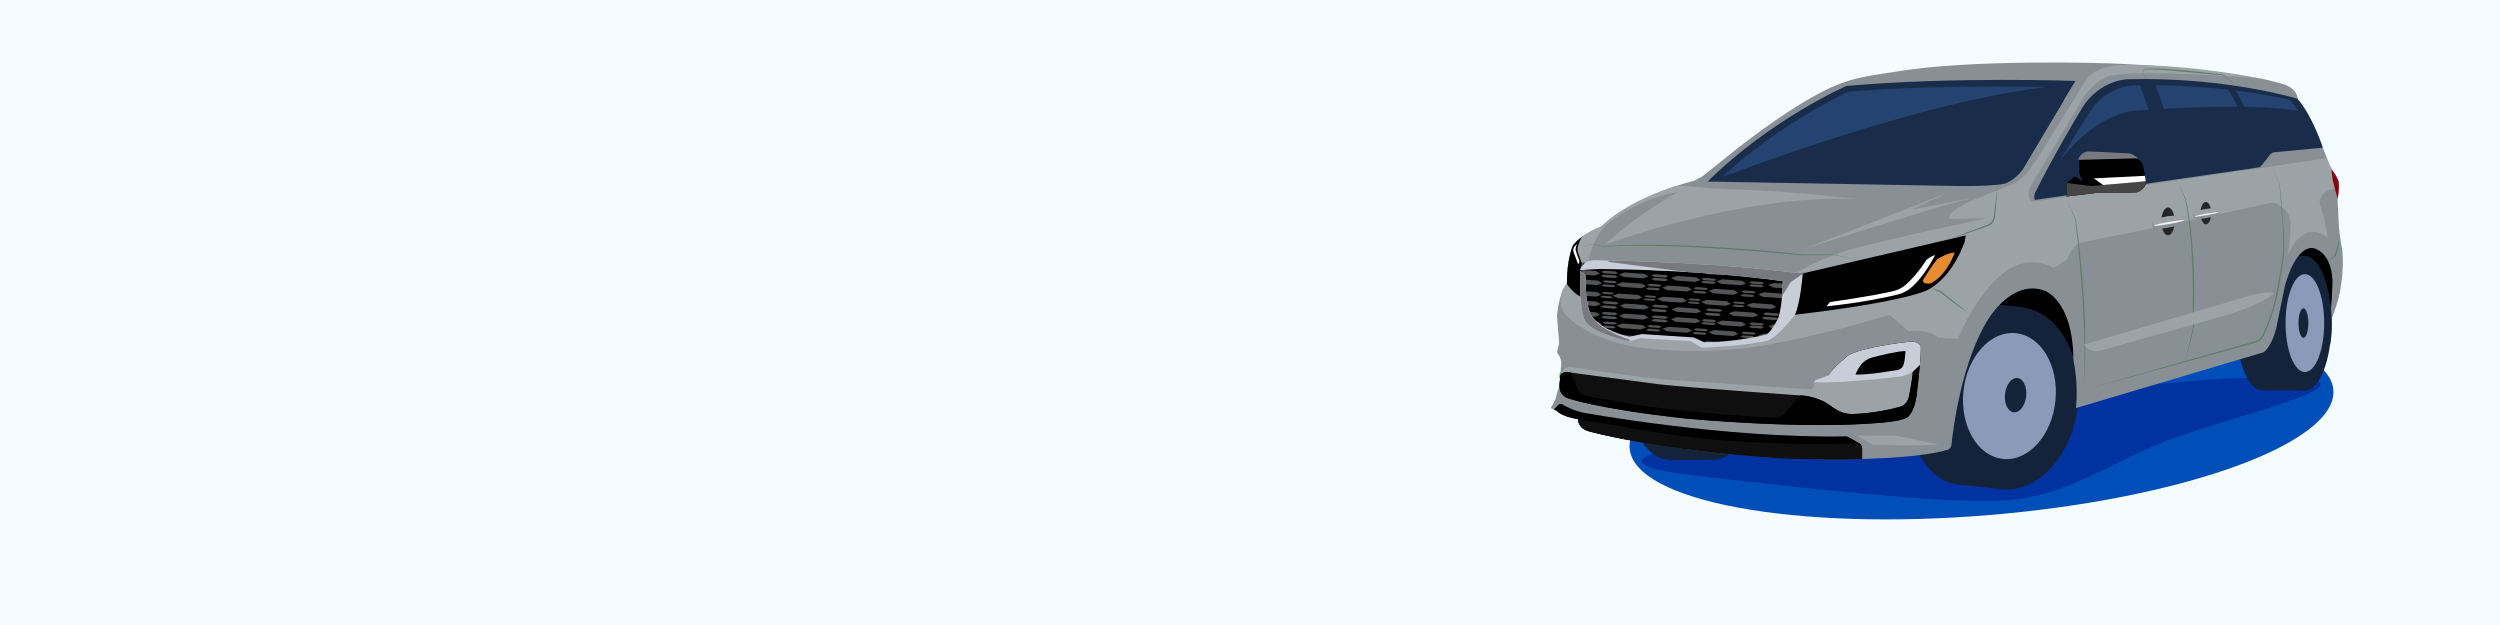 <?xml version="1.0" encoding="UTF-8"?> <svg xmlns="http://www.w3.org/2000/svg" width="1600" height="400" viewBox="0 0 1600 400" fill="none"><rect x="0" y="0" width="1600" height="400" fill="#333333" stroke="none"/><g clip-path="url(#clip0_1_1103)"><path d="M1600 0H0V400H1600V0Z" fill="#F5FCFF"></path><path d="M1273.27 329.61C1397.63 319.25 1496.16 283.39 1493.34 249.5C1490.52 215.61 1387.41 196.54 1263.05 206.89C1138.69 217.24 1040.16 253.11 1042.98 287C1045.8 320.89 1148.9 339.96 1273.27 329.61Z" fill="#004EB7"></path><path d="M1294.04 109.04C1295.47 108.93 1296.87 109.01 1298.27 109.15C1300.02 110.37 1301.71 111.65 1303.15 113.24C1301.23 112.38 1299.52 111.19 1297.85 109.93L1298.05 110.01C1296.7 109.79 1295.36 109.51 1294.04 109.04Z" fill="#617D6A"></path><path d="M1316.6 51.49C1316.6 51.49 1328.89 42.58 1340.08 41.58C1340.08 41.58 1327.03 49.22 1323.76 56.98L1316.6 51.49Z" fill="black"></path><path d="M1205.33 270.87C1184.88 272.73 1081.4 285.06 1073.15 286.61C1064.9 288.16 1020.81 296.98 1085.23 304.4C1149.65 311.82 1244.15 322.7 1283.08 320.22C1322.01 317.75 1347.99 297.36 1386.19 282.33C1430.73 264.8 1554.47 238.1 1433.98 241.92C1393.5 243.2 1327.11 252.23 1286.04 253.48C1244.98 254.72 1205.33 270.87 1205.33 270.87Z" fill="#0032A1"></path><path d="M1234.92 217.93L1283.11 254.79L1299.82 281.16L1356.39 231.72L1411.1 201.44L1481.72 241.73L1494.48 193.51L1496.5 163.74L1454.01 141.5L1373.38 187.22L1289.98 156.08L1242.49 197.32L1234.92 217.93Z" fill="black"></path><path d="M1431.13 209.39L1464.54 206.76C1464.54 230.53 1457.06 249.79 1447.82 249.79C1438.59 249.79 1431.1 230.53 1431.1 206.76C1431.1 183 1438.59 163.74 1447.82 163.74C1457.05 163.74 1464.54 183 1464.54 206.76" fill="#14233A"></path><path d="M1475.6 163.74H1447.82V249.79H1475.6V163.74Z" fill="#14233A"></path><path d="M1492.11 206.77C1492.11 230.53 1484.51 249.79 1475.12 249.79C1465.74 249.79 1458.13 230.53 1458.13 206.77C1458.13 183.01 1465.73 163.75 1475.12 163.75C1484.5 163.74 1492.11 183 1492.11 206.77Z" fill="#14233A"></path><path d="M1487.49 206.77C1487.49 224.07 1481.95 238.1 1475.12 238.1C1468.29 238.1 1462.75 224.07 1462.75 206.77C1462.75 189.46 1468.29 175.44 1475.12 175.44C1481.95 175.43 1487.49 189.46 1487.49 206.77Z" fill="#8C9ABA"></path><path d="M1477.33 206.77C1477.33 211.99 1475.92 216.21 1474.18 216.21C1472.44 216.21 1471.03 211.98 1471.03 206.77C1471.03 201.55 1472.44 197.33 1474.18 197.33C1475.92 197.32 1477.33 201.55 1477.33 206.77Z" fill="#14233A"></path><path d="M1124.87 241.73C1124.87 270.68 1112.23 294.16 1096.63 294.16C1081.04 294.16 1068.4 270.69 1068.4 241.73C1068.4 212.78 1081.04 189.3 1096.63 189.3C1112.23 189.3 1124.87 212.77 1124.87 241.73Z" fill="#14233A"></path><path d="M1096.64 241.73C1096.64 270.68 1084 294.16 1068.4 294.16C1052.8 294.16 1040.17 270.69 1040.17 241.73C1040.17 212.78 1052.81 189.3 1068.4 189.3C1083.99 189.3 1096.64 212.77 1096.64 241.73Z" fill="#14233A"></path><path d="M1068.4 294.54L1096.64 294.15V189.3H1068.4V294.54Z" fill="#14233A"></path><path d="M1297.66 255.93C1294.16 288.11 1274.22 312.34 1253.13 310.04C1232.04 307.75 1217.78 279.8 1221.28 247.62C1224.78 215.44 1244.72 191.21 1265.81 193.51C1286.9 195.8 1301.16 223.75 1297.66 255.93Z" fill="#14233A"></path><path d="M1265.85 193.56L1253.17 310.088L1280.92 313.109L1293.6 196.581L1265.85 193.56Z" fill="#14233A"></path><path d="M1329.85 259.43C1329.51 262.56 1328.99 265.61 1328.32 268.57C1322.07 296.03 1302.14 315.37 1280.88 313.06C1257.34 310.5 1241.09 282.34 1244.59 250.16C1248.09 217.98 1270.01 193.97 1293.56 196.53C1306.32 197.92 1316.95 206.84 1323.43 219.83C1328.92 230.81 1331.46 244.7 1329.85 259.43Z" fill="#14233A"></path><path d="M1315.51 256.24C1313.34 278.48 1298.4 295.27 1282.12 293.74C1265.85 292.21 1254.41 272.95 1256.58 250.72C1258.75 228.48 1273.69 211.69 1289.97 213.22C1306.24 214.74 1317.68 234 1315.51 256.24Z" fill="#8C9ABA"></path><path d="M1296.76 253.64C1296.1 259.7 1292.53 264.27 1288.79 263.87C1285.04 263.46 1282.54 258.22 1283.2 252.17C1283.86 246.11 1287.43 241.54 1291.18 241.95C1294.92 242.35 1297.42 247.59 1296.76 253.64Z" fill="#14233A"></path><path d="M998.42 242.21L997.99 247.36C997.99 247.36 996.44 250.62 995.66 255.11L992.56 261.16L996.44 263.02C996.44 263.02 999.08 266.59 1009.93 268.29C1009.93 268.29 1009.77 273.87 1016.44 275.89C1016.44 275.89 1057.07 287.68 1139.58 293.26C1139.58 293.26 1214.75 296.82 1246.33 287.93C1247.75 287.53 1248.77 286.3 1248.92 284.83C1250 274.34 1255.31 231.58 1272.63 203.98C1272.63 203.98 1288.11 178.1 1308.9 186.19C1308.9 186.19 1325.77 192.2 1326.92 227.08C1326.92 227.08 1327.38 248.1 1322.76 262.89L1448.67 225.46C1448.67 225.46 1453.52 222.69 1456.76 210.21L1462.3 183.18C1462.3 183.18 1468.31 158.46 1479.86 158.69C1479.86 158.69 1491.87 159.85 1492.8 179.48C1492.8 179.48 1492.57 197.73 1490.26 208.82C1490.26 208.82 1497.42 192.65 1498.11 183.18C1498.11 183.18 1501.11 167.01 1498.11 154.99C1498.11 154.99 1496.72 146.44 1496.72 141.36L1496.03 127.27C1496.03 127.27 1497.19 121.96 1496.72 116.41C1496.72 116.41 1495.8 112.71 1492.1 108.56L1487.33 96.37C1487.33 96.37 1480.54 77.61 1470.61 64.21C1470.61 64.21 1471.3 58.2 1463.22 54.51C1463.22 54.51 1452.59 51.04 1444.51 49.89C1436.42 48.73 1403.4 42.63 1350.5 40.55C1350.5 40.55 1259.92 37.41 1211.64 46.19C1211.64 46.19 1190.19 48.79 1180.91 52.44C1180.91 52.44 1160.74 57.07 1112.03 94.88L1089.43 112.96L1084.22 115.7C1084.22 115.7 1045.6 124.69 1024.82 145.01C1024.82 145.01 1013.65 148.73 1006.83 156.8C1006.83 156.8 1002.8 164.86 1002.8 181.77C1002.8 181.77 998.46 184.56 996.44 201.78L997.84 219.61L996.44 225.5C996.44 225.5 999.23 228.91 999.23 232.48L998.73 238.47" fill="#889095"></path><path d="M1191.74 293.77C1164.54 294.47 1139.58 293.29 1139.58 293.29C1057.08 287.71 1016.44 275.92 1016.44 275.92C1009.77 273.9 1009.93 268.32 1009.93 268.32C999.07 266.61 996.44 263.05 996.44 263.05L994.45 262.09L997.17 259.23C997.92 258.44 999.11 258.29 1000.03 258.86C1002.25 260.24 1006.85 262.68 1013.56 264.15C1013.56 264.15 1104.39 280.75 1181.12 279.26C1181.89 279.25 1182.65 279.44 1183.32 279.83L1189.89 283.65C1191.04 284.32 1191.75 285.55 1191.75 286.88V293.77H1191.74Z" fill="black"></path><path d="M1009.93 268.32C1009.93 268.32 1009.77 273.9 1016.44 275.92C1016.44 275.92 1057.07 287.71 1139.58 293.29C1139.58 293.29 1164.54 294.47 1191.74 293.77V286.88C1191.74 285.55 1191.03 284.32 1189.88 283.65C1189.88 283.65 1126.19 286.85 1064.22 277.38L1009.93 268.32Z" fill="#0F0F0F"></path><path d="M998.58 240.23L998.42 242.21" stroke="#00C41A" stroke-width="0.915" stroke-miterlimit="10"></path><path d="M998.73 238.47L998.58 240.23" stroke="#00C41A" stroke-width="0.915" stroke-miterlimit="10"></path><path d="M998.11 246.84L998.58 241.17C998.58 241.17 999.3 239.13 1000.28 237.29C1001.15 235.65 1002.95 234.71 1004.8 234.91L1007.21 235.17C1019.99 237.28 1045.62 240.65 1055.9 241.98C1058.82 242.36 1061.74 242.65 1064.67 242.85C1094.73 244.93 1146.45 248.42 1158.3 249.22C1159.64 249.31 1160.77 248.25 1160.77 246.91V245.8C1160.77 244.57 1161.54 243.47 1162.69 243.06L1170.02 240.4C1172.57 235.84 1182.76 227.53 1182.76 227.53C1192.82 221.76 1221.38 218.81 1221.38 218.81C1227.55 218.01 1229.29 221.36 1229.29 221.36C1229.42 231.42 1226.88 250.7 1226.88 250.7C1226.08 261.93 1221.52 266.43 1221.52 266.43C1219.11 269.38 1205.16 270.45 1205.16 270.45C1154.73 275.14 1079.23 267.9 1079.23 267.9C1020.36 261.46 1002.79 254.62 1002.79 254.62C997.55 252.34 998.11 246.84 998.11 246.84Z" fill="#9CA3A7"></path><path d="M998.11 246.84C998.11 246.84 997.55 252.33 1002.78 254.61C1002.78 254.61 1020.35 261.45 1079.22 267.89C1079.22 267.89 1154.72 275.13 1205.15 270.44C1205.15 270.44 1219.1 269.37 1221.51 266.42C1221.51 266.42 1226.07 261.93 1226.87 250.69C1226.87 250.69 1229.42 231.41 1229.28 221.35C1229.28 221.35 1227.54 218 1221.37 218.8C1221.37 218.8 1192.8 221.75 1182.75 227.52C1182.75 227.52 1172.56 235.83 1170.01 240.39L1179.47 240.03C1180.76 239.98 1181.93 239.3 1182.6 238.21C1184.14 235.71 1187.09 231.2 1189.43 229.16C1189.94 228.71 1190.53 228.38 1191.16 228.13C1194.45 226.83 1208.91 221.45 1222.14 221.86C1223.64 221.91 1224.83 223.14 1224.85 224.64C1224.92 229.48 1224.66 240.6 1221.58 254.28C1220.91 257.27 1218.65 259.64 1215.69 260.44C1209.68 262.06 1198.57 264.57 1186.05 264.98C1181.92 265.12 1177.85 263.96 1174.42 261.65L1168.17 257.44C1168.17 257.44 1160.62 253.32 1152.62 253.1C1152.62 253.1 1084.48 248.41 1061.28 245.9L1005.38 238.46C1005.38 238.46 1001.07 237.36 999.28 239.34C998.53 240.17 998.56 241.16 998.56 241.16L998.11 246.84Z" fill="#0F0F0F"></path><path d="M998.17 248.35C998.39 250.15 999.3 253.1 1002.79 254.62C1002.79 254.62 1020.36 261.46 1079.23 267.9C1079.23 267.9 1154.73 275.14 1205.16 270.45C1205.16 270.45 1219.11 269.38 1221.52 266.43C1221.52 266.43 1226.08 261.94 1226.88 250.7C1226.88 250.7 1227.64 244.94 1228.31 238.08L1228.86 231.67C1229.14 227.92 1229.33 224.26 1229.29 221.36C1229.29 221.36 1227.55 218.01 1221.38 218.81C1221.38 218.81 1192.81 221.76 1182.76 227.53C1182.76 227.53 1172.57 235.84 1170.02 240.4L1179.48 240.04C1180.76 239.99 1181.94 239.31 1182.61 238.22C1184.15 235.72 1187.1 231.21 1189.44 229.17C1189.95 228.72 1190.54 228.39 1191.17 228.14C1194.46 226.84 1208.93 221.46 1222.16 221.87C1223.65 221.92 1224.84 223.14 1224.86 224.64C1224.93 229.48 1224.67 240.61 1221.59 254.31C1220.92 257.29 1218.66 259.66 1215.72 260.45C1209.72 262.07 1198.6 264.58 1186.07 264.99C1181.94 265.13 1177.87 263.97 1174.44 261.66L1168.19 257.45C1168.19 257.45 1160.64 253.33 1152.64 253.11C1152.64 253.11 1153.13 253.14 1152.06 253.07L1142.61 264.13C1140.93 266.09 1138.47 267.22 1135.89 267.18C1119.23 266.94 1081.86 263.33 1081.86 263.33C1054.39 260.85 1024.99 255.27 1014.88 253.26C1012.59 252.8 1010.69 251.24 1009.8 249.08L1005.4 238.47C1005.4 238.47 1001.09 237.37 999.3 239.35C998.55 240.18 998.58 241.17 998.58 241.17L998.16 244.78L998.04 246.69C998.05 246.69 998.06 247.45 998.17 248.35Z" fill="black"></path><path d="M1188.66 278.75L1198.07 284.47C1198.07 284.47 1225.45 285.76 1240.63 284.47L1213.2 278.75H1188.66Z" fill="#9CA3A7"></path><path d="M1302.37 127.94L1445.34 107.17C1446.07 107.06 1446.74 106.68 1447.2 106.1L1452.96 98.87C1453.6 98.07 1454.53 97.57 1455.55 97.47L1486.59 94.5C1486.59 94.5 1480.29 74.49 1470.37 63.21C1470.37 63.21 1424.6 49.09 1362.06 50.72C1362.06 50.72 1356.7 50.61 1349.58 53.85C1342.39 57.12 1336.46 62.62 1332.38 69.38C1326.65 78.86 1314.27 99.88 1302.38 123.46C1302.37 123.45 1301.42 126.31 1302.37 127.94Z" fill="#192D4B"></path><path d="M1310.15 121.38L1443.13 103.45C1443.81 103.36 1444.9 101.85 1445.33 101.35L1449.82 96.07C1450.41 95.38 1452.13 93.69 1453.08 93.61L1481.1 91.42C1481.1 91.42 1474.8 73.73 1465.57 63.99C1465.57 63.99 1423.84 53.31 1365.68 54.72C1365.68 54.72 1360.69 54.62 1354.07 57.42C1347.39 60.24 1341.87 64.99 1338.07 70.83C1332.74 79.02 1321.23 97.16 1310.17 117.52C1310.15 117.5 1309.26 119.97 1310.15 121.38Z" fill="#254370"></path><path d="M1458.56 131.3C1456.84 129.99 1454.62 129.5 1452.51 129.97L1396.58 142.26L1332.56 155.06C1326.16 156.43 1322.99 166.03 1322.99 166.03L1314.5 171.52C1309.47 168.32 1301.95 167.86 1301.95 167.86C1273.4 166.03 1253.04 216.89 1253.04 216.89L1240.49 216.1C1234.16 210.16 1221.52 211.98 1221.52 211.98L1203.61 196.66L1145.42 177.78C1159.22 167.1 1183.65 159.86 1183.65 159.86C1206.36 153.39 1271.89 139.6 1271.89 139.6L1248.05 140.17C1244.04 136.72 1260.09 129.22 1260.09 129.22L1289.42 117.26C1294.88 114.18 1298.9 108.56 1298.9 108.56L1305.22 99.36L1336.26 49.33C1344.88 40.68 1360.12 41.59 1360.12 41.59C1403.81 41.3 1445.36 50 1445.36 50C1377.68 45.34 1362.75 46.89 1352.69 48.03C1342.63 49.17 1333.71 61.75 1333.71 61.75L1299.64 119.14C1296.44 125.31 1300.33 129.2 1300.33 129.2L1488.73 101.31L1494.67 112.33L1496.5 120.29L1489.94 121.73C1489.94 121.73 1485.12 123.92 1484.6 129.18C1484.53 129.92 1484.65 130.65 1484.91 131.35C1485.77 133.66 1488.07 140.57 1489.94 152.44C1489.94 152.44 1475.23 137.79 1464.02 163.72C1464.02 163.72 1466.61 150.94 1465.72 141.31C1465.43 138.17 1463.84 135.29 1461.32 133.38L1458.56 131.3Z" fill="#9CA3A7"></path><path d="M1153.28 159.82C1153.28 159.82 1232.44 134.21 1261.25 126.89L1223.07 134.21L1247.08 123.16L1153.28 159.82Z" fill="#9CA3A7"></path><path d="M1496.05 127.24C1496.05 127.24 1497.21 121.93 1496.74 116.38C1496.74 116.38 1495.82 112.68 1492.12 108.53L1492.93 115.4L1496.05 127.24Z" fill="#8B000F"></path><path d="M1368.65 52.41C1368.65 52.41 1380.85 82.19 1386.43 114.13L1396.77 112.51C1396.77 112.51 1391.81 87.15 1378.78 52.41H1368.65Z" fill="#192D4B"></path><path d="M1423.86 54.58L1429.41 55.13C1429.41 55.13 1443.51 79.09 1448.88 101.83L1445.32 101.34L1445.34 107.16C1445.34 107.17 1437.56 72.26 1423.86 54.58Z" fill="#192D4B"></path><path d="M1387.52 150.59C1389.87 150.59 1391.78 146.601 1391.78 141.68C1391.78 136.759 1389.87 132.77 1387.52 132.77C1385.17 132.77 1383.26 136.759 1383.26 141.68C1383.26 146.601 1385.17 150.59 1387.52 150.59Z" fill="#252626"></path><path d="M1394.93 138.09C1387 137.61 1380.76 140.11 1379.09 140.97C1377.42 141.83 1377.13 143.33 1377.54 144.66C1377.95 145.99 1378.17 146.39 1382.26 146.33C1386.35 146.27 1395.33 144.43 1397.58 142.64C1399.83 140.85 1398.49 138.3 1394.93 138.09Z" fill="#889095"></path><path d="M1397.08 141.14C1397.08 141.14 1397.89 140.98 1398.67 140.68C1398.65 139.39 1397.28 138.23 1394.93 138.09C1387 137.61 1380.76 140.11 1379.1 140.97C1378.57 141.24 1378.19 141.59 1377.92 141.96C1377.96 143.5 1378.72 144.83 1381.64 143.95C1387.42 142.19 1397.08 141.14 1397.08 141.14Z" fill="#9CA3A7"></path><path d="M1388.37 143.36C1393.78 142.403 1398.12 141.332 1398.05 140.967C1397.99 140.603 1393.55 141.084 1388.14 142.041C1382.73 142.998 1378.39 144.07 1378.46 144.434C1378.52 144.798 1382.96 144.318 1388.37 143.36Z" fill="#F1F1F1"></path><path d="M1411.76 143.56C1413.65 143.56 1415.18 140.354 1415.18 136.4C1415.18 132.446 1413.65 129.24 1411.76 129.24C1409.87 129.24 1408.34 132.446 1408.34 136.4C1408.34 140.354 1409.87 143.56 1411.76 143.56Z" fill="#252626"></path><path d="M1417.72 133.51C1411.34 133.12 1406.33 135.13 1404.99 135.82C1403.65 136.51 1403.42 137.72 1403.74 138.78C1404.06 139.84 1404.25 140.17 1407.54 140.12C1410.83 140.07 1418.05 138.59 1419.85 137.16C1421.65 135.73 1420.58 133.68 1417.72 133.51Z" fill="#889095"></path><path d="M1419.45 135.96C1419.45 135.96 1420.1 135.83 1420.73 135.59C1420.72 134.56 1419.61 133.62 1417.72 133.51C1411.34 133.12 1406.33 135.13 1404.99 135.82C1404.56 136.04 1404.26 136.31 1404.04 136.62C1404.07 137.86 1404.68 138.93 1407.03 138.22C1411.68 136.81 1419.45 135.96 1419.45 135.96Z" fill="#9CA3A7"></path><path d="M1412.44 137.743C1416.79 136.973 1420.27 136.111 1420.22 135.817C1420.17 135.523 1416.6 135.909 1412.25 136.679C1407.9 137.449 1404.41 138.311 1404.47 138.604C1404.52 138.898 1408.09 138.512 1412.44 137.743Z" fill="#F1F1F1"></path><path d="M1161.01 244.64C1161.32 243.92 1161.92 243.33 1162.7 243.05L1170.03 240.39C1172.58 235.83 1182.77 227.52 1182.77 227.52C1192.83 221.75 1221.39 218.8 1221.39 218.8C1227.56 218 1229.3 221.35 1229.3 221.35C1229.35 224.75 1229.08 229.19 1228.72 233.59L1224.44 237.67C1224.44 237.67 1220.9 240.53 1214.27 241.21C1214.27 241.21 1190.78 244.19 1168.02 244.76L1161.01 244.64Z" fill="#C9CDD8"></path><path d="M1187.53 239.75C1187.53 239.75 1188.56 236.71 1190.8 233.72C1192.62 231.3 1195.22 229.59 1198.15 228.81C1203.4 227.42 1214.19 224.73 1219.48 224.66C1219.48 224.66 1219.41 229.77 1218.27 233.42C1217.69 235.28 1216.05 236.61 1214.12 236.87C1209.11 237.55 1197.19 239.85 1187.53 239.75Z" fill="black"></path><path d="M1000 186.16C1001.5 182.6 1002.8 181.77 1002.8 181.77C1002.8 164.87 1006.83 156.8 1006.83 156.8C1008.47 154.86 1010.37 153.17 1012.29 151.72C1012.29 151.72 1010.05 155.77 1009.59 159.32C1009.5 160.03 1009.6 160.76 1009.84 161.44C1010.41 163.05 1011.55 166.3 1012.05 167.71C1012.19 168.1 1012.59 168.33 1013 168.26L1017.82 167.33C1018.99 167.1 1020.18 167 1021.38 167.02C1032.15 167.19 1095.24 168.16 1150.81 175.23C1151.64 175.34 1152.47 175.29 1153.28 175.1L1258.05 150.67C1258.05 150.67 1256.68 169.19 1242.04 186.8C1242.04 186.8 1236.55 191.6 1225.58 196.17C1225.58 196.17 1181.53 211.47 1134.58 219.95C1134.58 219.95 1096.21 229 1046.1 222.01C1046.1 222.01 1014.09 216.98 1000.14 199.15L999.74 198.06C998.31 194.21 998.4 189.94 1000 186.16Z" fill="#9CA3A7"></path><path d="M1148.66 201.44C1222.57 192.78 1234.28 185.3 1234.28 185.3C1250.79 176.11 1257.52 154.28 1257.52 154.28C1257.95 151.99 1258.04 150.67 1258.04 150.67L1153.27 175.1L1153.08 177.68C1152.54 185.13 1151.22 192.5 1149.16 199.68L1148.66 201.44Z" fill="black"></path><path d="M1171.2 193.3C1171.2 193.3 1197.75 189.63 1211.76 186.3C1214.79 185.58 1217.59 184.12 1219.92 182.05C1223.12 179.21 1227.85 174.24 1232.92 166.29C1232.92 166.29 1235.9 164.03 1238.47 163.11C1238.47 163.11 1232.15 176.42 1223.11 184.11C1220.56 186.28 1217.52 187.8 1214.26 188.58C1207.31 190.24 1190.8 193.82 1168.93 196.05L1171.2 193.3Z" fill="white"></path><path d="M1230.93 178.84C1232.67 176.06 1236.53 169.99 1239.38 166.37C1239.62 166.07 1239.9 165.82 1240.23 165.63C1241.85 164.66 1247.08 161.71 1251 161.66C1251 161.66 1246.43 175.65 1235.91 181.24C1235.47 181.47 1234.97 181.57 1234.47 181.54C1233.81 181.5 1232.82 181.41 1231.95 181.23C1230.88 181.01 1230.35 179.78 1230.93 178.84Z" fill="#E78C30"></path><path d="M1002.8 181.77L1016.68 167.55C1016.68 167.55 1017.38 155.97 1027.32 144.47C1027.32 144.47 1044.78 128.23 1073.61 122.93C1073.61 122.93 1046.01 138.44 1027.32 156.5C1027.32 156.5 1113.2 124.46 1187.53 127.34C1187.53 127.34 1149.59 122.57 1110.71 121.2C1110.71 121.2 1101.95 121.18 1086.34 119.74L1073.62 118.74C1060.66 122.89 1038.74 131.42 1024.82 145.02C1024.82 145.02 1013.65 148.74 1006.83 156.81C1006.83 156.81 1002.8 164.87 1002.8 181.78" fill="#9CA3A7"></path><path d="M1012.43 168.16C1012.46 167.97 1012.12 167.91 1012.06 167.71C1011.56 166.3 1010.42 163.05 1009.85 161.44C1009.61 160.76 1009.51 160.04 1009.6 159.32C1010.06 155.76 1012.3 151.72 1012.3 151.72C1010.37 153.17 1008.48 154.86 1006.84 156.8C1006.84 156.8 1002.81 164.86 1002.81 181.77C1002.81 181.77 1007.04 188.06 1011.77 189.89C1011.76 189.89 1011.22 176.5 1012.43 168.16Z" fill="black"></path><path d="M1007.08 158.88C1007.22 158.45 1007.32 158.24 1007.32 158.24C1007.94 157.41 1008.66 156.7 1009.39 156.08C1009.39 156.08 1008.56 157.75 1008.37 159.25C1008.33 159.57 1008.36 159.9 1008.46 160.21L1009.3 162.88C1009.33 162.96 1009.6 163.66 1009.59 163.74L1010.69 166.6C1011.03 167.48 1010.72 168.48 1009.94 169.02L1007.11 161.32C1006.83 160.53 1006.82 159.67 1007.08 158.88Z" fill="white"></path><path d="M1019.14 169.02C1019.14 169.02 1100.15 170.24 1141.11 177.42L1148.66 183.47L1139.75 208.59L1129.57 216.9L1098.59 221.6L1086.35 218.68L1077.98 216.89L1050.84 214.26L1041.54 216.89L1019.14 206.99L1013.71 193.19L1011.76 174.42L1013.01 168.26L1019.14 169.02Z" fill="black"></path><mask id="mask0_1_1103" style="mask-type:luminance" maskUnits="userSpaceOnUse" x="1011" y="168" width="138" height="54"><path d="M1019.14 169.02C1019.14 169.02 1100.15 170.24 1141.11 177.42L1148.66 183.47L1139.75 208.59L1129.57 216.9L1098.59 221.6L1086.35 218.68L1077.98 216.89L1050.84 214.26L1041.54 216.89L1019.14 206.99L1013.71 193.19L1011.76 174.42L1013.01 168.26L1019.14 169.02Z" fill="white"></path></mask><g mask="url(#mask0_1_1103)"><path d="M1036.5 169.23L1040.18 167.9L1052.87 168.8L1055.49 170.48L1052.18 171.7L1039.73 170.81L1036.5 169.23Z" fill="#525456"></path><path d="M1025.18 167.08L1027.28 166.33L1034.49 166.84L1035.98 167.8L1034.1 168.49L1027.02 167.98L1025.18 167.08Z" fill="#525456"></path><path d="M1024.37 169.79L1026.46 169.04L1033.67 169.55L1035.16 170.51L1033.28 171.2L1026.2 170.7L1024.37 169.79Z" fill="#525456"></path><path d="M1057.07 169.34L1059.16 168.58L1066.37 169.09L1067.86 170.05L1065.98 170.74L1058.9 170.24L1057.07 169.34Z" fill="#525456"></path><path d="M1056.25 172.05L1058.34 171.29L1065.56 171.81L1067.05 172.76L1065.17 173.45L1058.09 172.95L1056.25 172.05Z" fill="#525456"></path><path d="M1091.59 171.78L1093.68 171.03L1100.9 171.54L1102.39 172.5L1100.51 173.19L1093.43 172.68L1091.59 171.78Z" fill="#525456"></path><path d="M1090.78 174.49L1092.87 173.74L1100.08 174.25L1101.57 175.21L1099.69 175.9L1092.61 175.4L1090.78 174.49Z" fill="#525456"></path><path d="M1128.24 174.38L1130.33 173.62L1137.54 174.13L1139.04 175.09L1137.16 175.78L1130.07 175.28L1128.24 174.38Z" fill="#525456"></path><path d="M1127.42 177.09L1129.52 176.33L1136.73 176.84L1138.22 177.8L1136.34 178.49L1129.26 177.99L1127.42 177.09Z" fill="#525456"></path><path d="M1024.69 173.99L1026.79 173.24L1034 173.75L1035.49 174.71L1033.61 175.4L1026.53 174.9L1024.69 173.99Z" fill="#525456"></path><path d="M1024.51 176.53L1026.61 175.77L1033.82 176.28L1035.31 177.24L1033.43 177.93L1026.35 177.43L1024.51 176.53Z" fill="#525456"></path><path d="M1056.87 176.27L1058.96 175.52L1066.17 176.03L1067.66 176.98L1065.78 177.67L1058.7 177.17L1056.87 176.27Z" fill="#525456"></path><path d="M1056.71 178.49L1058.8 177.74L1066.02 178.25L1067.51 179.21L1065.63 179.9L1058.54 179.39L1056.71 178.49Z" fill="#525456"></path><path d="M1088.88 178.53L1090.76 177.85L1097.22 178.31L1098.56 179.17L1096.88 179.79L1090.53 179.34L1088.88 178.53Z" fill="#525456"></path><path d="M1088.52 180.41L1090.4 179.73L1096.87 180.19L1098.2 181.05L1096.52 181.67L1090.17 181.22L1088.52 180.41Z" fill="#525456"></path><path d="M1119.35 180.7L1121.22 180.03L1127.69 180.48L1129.03 181.34L1127.34 181.96L1120.99 181.51L1119.35 180.7Z" fill="#525456"></path><path d="M1119.21 182.6L1121.09 181.92L1127.55 182.38L1128.89 183.24L1127.21 183.86L1120.86 183.41L1119.21 182.6Z" fill="#525456"></path><path d="M1025.6 180.08L1027.42 179.42L1033.68 179.87L1034.97 180.7L1033.34 181.3L1027.19 180.86L1025.6 180.08Z" fill="#525456"></path><path d="M1024.87 182.59L1026.66 181.94L1032.83 182.38L1034.11 183.2L1032.5 183.79L1026.44 183.36L1024.87 182.59Z" fill="#525456"></path><path d="M1054.06 182.28L1055.87 181.63L1062.13 182.07L1063.43 182.9L1061.8 183.5L1055.65 183.06L1054.06 182.28Z" fill="#525456"></path><path d="M1053.38 184.61L1055.17 183.96L1061.35 184.4L1062.62 185.22L1061.01 185.81L1054.95 185.38L1053.38 184.61Z" fill="#525456"></path><path d="M1083.79 184.39L1085.61 183.73L1091.87 184.17L1093.16 185L1091.53 185.6L1085.38 185.17L1083.79 184.39Z" fill="#525456"></path><path d="M1083.11 186.71L1084.9 186.07L1091.08 186.5L1092.36 187.32L1090.75 187.91L1084.68 187.48L1083.11 186.71Z" fill="#525456"></path><path d="M1114.38 186.55L1116.2 185.89L1122.46 186.34L1123.75 187.17L1122.12 187.77L1115.97 187.33L1114.38 186.55Z" fill="#525456"></path><path d="M1113.71 188.88L1115.5 188.23L1121.67 188.67L1122.95 189.49L1121.34 190.08L1115.27 189.65L1113.71 188.88Z" fill="#525456"></path><path d="M1024.96 187.37L1026.5 186.81L1031.84 187.19L1032.95 187.9L1031.56 188.41L1026.31 188.04L1024.96 187.37Z" fill="#525456"></path><path d="M1024.2 189.82L1025.75 189.26L1031.08 189.64L1032.19 190.35L1030.8 190.86L1025.55 190.49L1024.2 189.82Z" fill="#525456"></path><path d="M1052.19 189.54L1053.74 188.98L1059.07 189.36L1060.18 190.07L1058.79 190.58L1053.54 190.21L1052.19 189.54Z" fill="#525456"></path><path d="M1051.75 191.53L1053.3 190.97L1058.64 191.35L1059.74 192.06L1058.35 192.57L1053.11 192.2L1051.75 191.53Z" fill="#525456"></path><path d="M1080.41 191.54L1081.96 190.98L1087.29 191.36L1088.4 192.07L1087.01 192.58L1081.76 192.21L1080.41 191.54Z" fill="#525456"></path><path d="M1079.97 193.53L1081.52 192.97L1086.86 193.34L1087.96 194.05L1086.57 194.56L1081.33 194.19L1079.97 193.53Z" fill="#525456"></path><path d="M1108.98 193.56L1110.53 193L1115.87 193.38L1116.97 194.09L1115.58 194.6L1110.34 194.23L1108.98 193.56Z" fill="#525456"></path><path d="M1108.55 195.55L1110.1 194.99L1115.44 195.37L1116.54 196.08L1115.15 196.59L1109.91 196.22L1108.55 195.55Z" fill="#525456"></path><path d="M1036.04 175.68L1039.72 174.36L1052.41 175.25L1055.03 176.94L1051.73 178.15L1039.27 177.27L1036.04 175.68Z" fill="#525456"></path><path d="M1005.48 167.03L1009.17 165.7L1021.85 166.6L1024.47 168.29L1021.17 169.5L1008.71 168.62L1005.48 167.03Z" fill="#525456"></path><path d="M1005 173.87L1008.68 172.54L1021.37 173.44L1023.99 175.13L1020.68 176.34L1008.23 175.46L1005 173.87Z" fill="#525456"></path><path d="M1069.83 171.59L1073.51 170.26L1086.2 171.16L1088.82 172.84L1085.52 174.06L1073.06 173.17L1069.83 171.59Z" fill="#525456"></path><path d="M1069.38 177.97L1073.06 176.64L1085.75 177.53L1088.37 179.22L1085.07 180.43L1072.61 179.55L1069.38 177.97Z" fill="#525456"></path><path d="M1106.28 174.17L1109.96 172.84L1122.65 173.74L1125.27 175.42L1121.58 176.61L1109.12 175.73L1106.28 174.17Z" fill="#525456"></path><path d="M1098.51 180.11L1102.19 178.78L1114.87 179.67L1117.49 181.36L1114.19 182.57L1101.73 181.69L1098.51 180.11Z" fill="#525456"></path><path d="M1141.71 176.67L1145.39 175.35L1158.08 176.24L1160.7 177.93L1157.4 179.14L1144.94 178.26L1141.71 176.67Z" fill="#525456"></path><path d="M1131.76 182.46L1135.44 181.13L1148.13 182.03L1150.75 183.72L1147.45 184.93L1134.99 184.05L1131.76 182.46Z" fill="#525456"></path><path d="M1125.16 188.42L1128.84 187.09L1141.52 187.99L1144.15 189.68L1140.84 190.89L1128.38 190.01L1125.16 188.42Z" fill="#525456"></path><path d="M1093.5 186.18L1097.18 184.85L1109.87 185.75L1112.49 187.44L1109.18 188.65L1096.73 187.77L1093.5 186.18Z" fill="#525456"></path><path d="M1063.86 184.08L1067.54 182.76L1080.22 183.65L1082.85 185.34L1079.54 186.55L1067.08 185.67L1063.86 184.08Z" fill="#525456"></path><path d="M1034.49 182.01L1038.17 180.68L1050.85 181.57L1053.48 183.26L1050.17 184.47L1037.71 183.59L1034.49 182.01Z" fill="#525456"></path><path d="M1006.4 180.02L1010.08 178.69L1022.76 179.59L1025.39 181.27L1022.08 182.49L1009.62 181.6L1006.4 180.02Z" fill="#525456"></path><path d="M1005.88 187.36L1009.56 186.03L1022.25 186.92L1024.87 188.61L1021.56 189.82L1009.1 188.94L1005.88 187.36Z" fill="#525456"></path><path d="M1032.01 189.21L1035.69 187.88L1048.38 188.77L1051 190.46L1047.7 191.67L1035.24 190.79L1032.01 189.21Z" fill="#525456"></path><path d="M1060.63 191.23L1064.31 189.9L1077 190.8L1079.62 192.49L1076.31 193.7L1063.86 192.82L1060.63 191.23Z" fill="#525456"></path><path d="M1088.74 193.22L1092.42 191.89L1105.11 192.79L1107.73 194.48L1104.43 195.69L1091.97 194.81L1088.74 193.22Z" fill="#525456"></path><path d="M1117.78 195.28L1121.46 193.95L1134.15 194.84L1136.77 196.53L1133.46 197.74L1121.01 196.86L1117.78 195.28Z" fill="#525456"></path><path d="M1036.5 195.61L1040.18 194.29L1052.87 195.18L1055.49 196.87L1052.18 198.08L1039.73 197.2L1036.5 195.61Z" fill="#525456"></path><path d="M1025.18 193.47L1027.28 192.71L1034.49 193.22L1035.98 194.18L1034.1 194.87L1027.02 194.37L1025.18 193.47Z" fill="#525456"></path><path d="M1024.37 196.18L1026.46 195.42L1033.67 195.93L1035.16 196.89L1033.28 197.58L1026.2 197.08L1024.37 196.18Z" fill="#525456"></path><path d="M1057.07 195.72L1059.16 194.97L1066.37 195.48L1067.86 196.44L1065.98 197.13L1058.9 196.63L1057.07 195.72Z" fill="#525456"></path><path d="M1056.25 198.44L1058.34 197.68L1065.56 198.19L1067.05 199.15L1065.17 199.84L1058.09 199.34L1056.25 198.44Z" fill="#525456"></path><path d="M1091.59 198.17L1093.68 197.41L1100.9 197.92L1102.39 198.88L1100.51 199.57L1093.43 199.07L1091.59 198.17Z" fill="#525456"></path><path d="M1090.78 200.88L1092.87 200.12L1100.08 200.63L1101.57 201.59L1099.69 202.28L1092.61 201.78L1090.78 200.88Z" fill="#525456"></path><path d="M1128.24 200.76L1130.33 200.01L1137.54 200.52L1139.04 201.48L1137.16 202.16L1130.07 201.66L1128.24 200.76Z" fill="#525456"></path><path d="M1127.42 203.47L1129.52 202.72L1136.73 203.23L1138.22 204.19L1136.34 204.88L1129.26 204.37L1127.42 203.47Z" fill="#525456"></path><path d="M1024.69 200.38L1026.79 199.62L1034 200.13L1035.49 201.09L1033.61 201.78L1026.53 201.28L1024.69 200.38Z" fill="#525456"></path><path d="M1024.51 202.92L1026.61 202.16L1033.82 202.67L1035.31 203.63L1033.43 204.32L1026.35 203.82L1024.51 202.92Z" fill="#525456"></path><path d="M1056.87 202.66L1058.96 201.9L1066.17 202.41L1067.66 203.37L1065.78 204.06L1058.7 203.56L1056.87 202.66Z" fill="#525456"></path><path d="M1056.71 204.88L1058.8 204.12L1066.02 204.63L1067.51 205.59L1065.63 206.28L1058.54 205.78L1056.71 204.88Z" fill="#525456"></path><path d="M1088.88 204.92L1090.76 204.24L1097.22 204.7L1098.56 205.56L1096.88 206.17L1090.53 205.72L1088.88 204.92Z" fill="#525456"></path><path d="M1088.52 206.79L1090.4 206.12L1096.87 206.57L1098.2 207.43L1096.52 208.05L1090.17 207.6L1088.52 206.79Z" fill="#525456"></path><path d="M1119.35 207.09L1121.22 206.41L1127.69 206.87L1129.03 207.73L1127.34 208.35L1120.99 207.9L1119.35 207.09Z" fill="#525456"></path><path d="M1119.21 208.98L1121.09 208.31L1127.55 208.76L1128.89 209.62L1127.21 210.24L1120.86 209.79L1119.21 208.98Z" fill="#525456"></path><path d="M1025.6 206.46L1027.42 205.81L1033.68 206.25L1034.97 207.08L1033.34 207.68L1027.19 207.25L1025.6 206.46Z" fill="#525456"></path><path d="M1024.87 208.98L1026.66 208.33L1032.83 208.77L1034.11 209.59L1032.5 210.18L1026.44 209.75L1024.87 208.98Z" fill="#525456"></path><path d="M1054.06 208.67L1055.87 208.01L1062.13 208.45L1063.43 209.29L1061.8 209.88L1055.65 209.45L1054.06 208.67Z" fill="#525456"></path><path d="M1053.38 210.99L1055.17 210.35L1061.35 210.78L1062.62 211.61L1061.01 212.19L1054.95 211.77L1053.38 210.99Z" fill="#525456"></path><path d="M1083.79 210.77L1085.61 210.12L1091.87 210.56L1093.16 211.39L1091.53 211.99L1085.38 211.55L1083.79 210.77Z" fill="#525456"></path><path d="M1083.11 213.1L1084.9 212.45L1091.08 212.89L1092.36 213.71L1090.75 214.3L1084.68 213.87L1083.11 213.1Z" fill="#525456"></path><path d="M1114.38 212.94L1116.2 212.28L1122.46 212.72L1123.75 213.56L1122.12 214.15L1115.97 213.72L1114.38 212.94Z" fill="#525456"></path><path d="M1113.71 215.26L1115.5 214.62L1121.67 215.05L1122.95 215.87L1121.34 216.46L1115.27 216.04L1113.71 215.26Z" fill="#525456"></path><path d="M1024.96 213.76L1026.5 213.2L1031.84 213.58L1032.95 214.29L1031.56 214.8L1026.31 214.43L1024.96 213.76Z" fill="#525456"></path><path d="M1024.2 216.21L1025.75 215.65L1031.08 216.02L1032.19 216.73L1030.8 217.24L1025.55 216.87L1024.2 216.21Z" fill="#525456"></path><path d="M1052.19 215.93L1053.74 215.37L1059.07 215.75L1060.18 216.46L1058.79 216.97L1053.54 216.59L1052.19 215.93Z" fill="#525456"></path><path d="M1051.75 217.91L1053.3 217.36L1058.64 217.73L1059.74 218.44L1058.35 218.95L1053.11 218.58L1051.75 217.91Z" fill="#525456"></path><path d="M1080.41 217.92L1081.96 217.37L1087.29 217.74L1088.4 218.45L1087.01 218.96L1081.76 218.59L1080.41 217.92Z" fill="#525456"></path><path d="M1079.97 219.91L1081.52 219.35L1086.86 219.73L1087.96 220.44L1086.57 220.95L1081.33 220.58L1079.97 219.91Z" fill="#525456"></path><path d="M1108.98 219.95L1110.53 219.39L1115.87 219.77L1116.97 220.48L1115.58 220.99L1110.34 220.61L1108.98 219.95Z" fill="#525456"></path><path d="M1108.55 221.93L1110.1 221.37L1115.44 221.75L1116.54 222.46L1115.15 222.97L1109.91 222.6L1108.55 221.93Z" fill="#525456"></path><path d="M1036.04 202.07L1039.72 200.74L1052.41 201.64L1055.03 203.33L1051.73 204.54L1039.27 203.66L1036.04 202.07Z" fill="#525456"></path><path d="M1005.48 193.42L1009.17 192.09L1021.85 192.99L1024.47 194.68L1021.17 195.89L1008.71 195.01L1005.48 193.42Z" fill="#525456"></path><path d="M1005 200.26L1008.68 198.93L1021.37 199.83L1023.99 201.52L1020.68 202.73L1008.23 201.85L1005 200.26Z" fill="#525456"></path><path d="M1069.83 197.97L1073.51 196.64L1086.2 197.54L1088.82 199.23L1085.52 200.44L1073.06 199.56L1069.83 197.97Z" fill="#525456"></path><path d="M1069.38 204.35L1073.06 203.02L1085.75 203.92L1088.37 205.61L1085.07 206.82L1072.61 205.94L1069.38 204.35Z" fill="#525456"></path><path d="M1106.28 200.55L1109.96 199.22L1122.65 200.12L1125.27 201.81L1121.58 202.99L1109.12 202.11L1106.28 200.55Z" fill="#525456"></path><path d="M1098.51 206.49L1102.19 205.16L1114.87 206.06L1117.49 207.75L1114.19 208.96L1101.73 208.08L1098.51 206.49Z" fill="#525456"></path><path d="M1141.71 203.06L1145.39 201.73L1158.08 202.63L1160.7 204.32L1157.4 205.53L1144.94 204.65L1141.71 203.06Z" fill="#525456"></path><path d="M1131.76 208.84L1135.44 207.52L1148.13 208.41L1150.75 210.1L1147.45 211.31L1134.99 210.43L1131.76 208.84Z" fill="#525456"></path><path d="M1125.16 214.81L1128.84 213.48L1141.52 214.38L1144.15 216.06L1140.84 217.28L1128.38 216.39L1125.16 214.81Z" fill="#525456"></path><path d="M1093.5 212.57L1097.18 211.24L1109.87 212.14L1112.49 213.82L1109.18 215.04L1096.73 214.15L1093.5 212.57Z" fill="#525456"></path><path d="M1063.86 210.47L1067.54 209.14L1080.22 210.04L1082.85 211.73L1079.54 212.94L1067.08 212.06L1063.86 210.47Z" fill="#525456"></path><path d="M1034.49 208.39L1038.17 207.06L1050.85 207.96L1053.48 209.65L1050.17 210.86L1037.71 209.98L1034.49 208.39Z" fill="#525456"></path><path d="M1006.4 206.4L1010.08 205.07L1022.76 205.97L1025.39 207.66L1022.08 208.87L1009.62 207.99L1006.4 206.4Z" fill="#525456"></path><path d="M1005.88 213.74L1009.56 212.41L1022.25 213.31L1024.87 215L1021.56 216.21L1009.1 215.33L1005.88 213.74Z" fill="#525456"></path><path d="M1032.01 215.59L1035.69 214.26L1048.38 215.16L1051 216.85L1047.7 218.06L1035.24 217.18L1032.01 215.59Z" fill="#525456"></path><path d="M1060.63 217.62L1064.31 216.29L1077 217.19L1079.62 218.87L1076.31 220.08L1063.86 219.2L1060.63 217.62Z" fill="#525456"></path><path d="M1088.74 219.61L1092.42 218.28L1105.11 219.18L1107.73 220.86L1104.43 222.07L1091.97 221.19L1088.74 219.61Z" fill="#525456"></path><path d="M1117.78 221.66L1121.46 220.33L1134.15 221.23L1136.77 222.92L1133.46 224.13L1121.01 223.25L1117.78 221.66Z" fill="#525456"></path></g><path d="M1014.44 177.43C1013.72 194.1 1017.9 201.91 1017.9 201.91C1024.31 212.2 1042.84 216 1042.84 216L1050.84 214.26L1083.78 216.4L1090.59 219.49C1110.86 219.57 1130.49 214.58 1130.49 214.58C1134.53 212.6 1138.67 203.21 1138.67 203.21C1141.45 194.52 1141.45 179.11 1141.45 179.11C1140.73 179.29 1139.98 179.33 1139.25 179.23C1089.69 172.55 1039.04 171.94 1029.43 171.78C1028.36 171.76 1026.8 171.7 1022.46 171.77L1018.31 171.96L1014.5 172.23L1011.79 172.4C1011.79 172.4 1012.45 170.93 1013.79 169.49C1014.73 168.49 1015.06 168.26 1016.7 167.54L1017.85 167.32C1019.02 167.09 1020.21 166.99 1021.41 167.01C1032.18 167.18 1095.27 168.15 1150.84 175.22C1151.67 175.33 1152.5 175.28 1153.31 175.09C1153.31 175.09 1151.77 194.64 1148.21 201.43C1148.21 201.43 1137.76 215.23 1131.07 217.6C1131.07 217.6 1116.2 221.16 1089.25 222.02L1082.14 217.92L1049.81 215.98L1043.02 217.92C1043.02 217.92 1020.49 213.39 1015.1 205.42C1015.1 205.42 1011.66 200.25 1011.78 180.94V174.41L1013.68 175.65C1014.18 176.09 1014.47 176.75 1014.44 177.43Z" fill="#C9CDD8" stroke="#C9CDD8" stroke-width="0.915" stroke-miterlimit="10"></path><path d="M1079.06 173.6C1097.2 174.68 1118.31 176.42 1139.24 179.24C1139.98 179.34 1140.72 179.3 1141.44 179.12C1141.44 179.12 1141.44 182.85 1141.11 187.67L1145.78 180.17L1153.28 175.1C1152.47 175.29 1151.64 175.33 1150.81 175.23C1103.51 169.21 1050.77 167.61 1029.47 167.16L1079.06 173.6Z" fill="#787A7F" stroke="#787A7F" stroke-width="0.915" stroke-miterlimit="10"></path><path d="M1042.99 217.93C1042.99 217.93 1020.46 213.4 1015.07 205.43C1015.07 205.43 1011.63 200.26 1011.75 180.95V174.42L1013.65 175.66C1014.18 176.09 1014.47 176.75 1014.44 177.43C1013.72 194.1 1017.9 201.91 1017.9 201.91C1017.9 201.91 1019.99 209.85 1042.99 217.93Z" fill="#787A7F" stroke="#787A7F" stroke-width="0.915" stroke-miterlimit="10"></path><path d="M1092.85 116.2L1246.85 118.93C1246.85 118.93 1272.58 119.71 1282.91 117.57C1282.91 117.57 1290.71 115.23 1295.58 106.65L1318.78 67.66C1318.78 67.66 1324.59 57.65 1328.29 51.8C1328.29 51.8 1249.37 48.95 1181.72 54.99C1181.73 55 1133.51 76.01 1092.85 116.2Z" fill="#192D4B"></path><path d="M1102.34 112.98L1244.99 114.02C1244.99 114.02 1268.99 114.69 1278.63 112.84C1278.63 112.84 1285.9 110.82 1290.45 103.39L1312.09 69.65C1312.09 69.65 1317.51 60.99 1320.96 55.93C1320.96 55.93 1246.07 53.46 1182.98 58.69C1182.97 58.68 1140.27 78.2 1102.34 112.98Z" fill="#254370"></path><path d="M1009.59 159.32C1009.65 159.32 1019.88 155.94 1019.93 155.98L1025.78 157.54C1057.36 155.4 1089.76 157.36 1121.5 159.77C1129.42 160.41 1145.41 161.93 1153.31 162.8C1153.22 162.8 1174.15 162.93 1174.17 162.94L1190.67 166.98L1174.09 163.26C1174.24 163.27 1153.23 163.41 1153.24 163.4C1145.3 162.63 1129.37 161.23 1121.43 160.59C1089.59 158.29 1057.6 156.28 1025.69 157.84L1019.87 156.16C1020.09 156.14 1009.59 159.33 1009.59 159.32Z" fill="#617D6A"></path><path d="M1373.38 50.57C1372.47 48.57 1369.49 45.47 1372.72 44.08C1375.89 43.79 1379.1 43.93 1382.31 43.93C1393.61 44.42 1404.82 45.74 1416.06 46.89L1420.27 47.36C1421.68 47.45 1423.19 47.82 1424.36 48.69C1426.55 50.54 1428.63 52.4 1430.74 54.29C1428.51 52.57 1426.32 50.74 1424.11 49.06C1422.94 48.27 1421.62 47.99 1420.22 47.94L1416 47.6C1406.05 46.78 1392.09 45.28 1382.29 44.64C1379.17 44.53 1375.96 44.37 1372.85 44.47C1371.89 44.72 1371.28 45.81 1371.6 46.77C1372.14 48.01 1372.79 49.3 1373.38 50.57Z" fill="#617D6A"></path><path d="M1246.94 153.26C1254.83 150.08 1262.82 147.16 1270.82 144.26C1273.9 143.47 1276.09 140.9 1276.12 137.7L1276.47 134.53C1276.98 130.31 1277.46 126.09 1278.05 121.88C1278.1 122.07 1277.26 119.04 1277.27 119.06L1278.27 121.86C1278.28 121.87 1278.28 121.9 1278.27 121.91C1277.99 126.16 1277.61 130.4 1277.24 134.64L1276.93 137.82C1276.88 140.05 1275.92 142.3 1274.1 143.66C1273.23 144.39 1272.09 144.77 1271.12 145.1C1263.09 147.93 1255.06 150.72 1246.94 153.26Z" fill="#617D6A"></path><path d="M1322.61 127.94L1328.48 140.05C1329.77 148.81 1330.79 157.62 1331.67 166.44C1334.21 192.82 1335.69 219.43 1333.76 245.9C1334.79 219.41 1333.22 192.9 1330.87 166.52C1330.06 157.82 1329.14 148.67 1328.12 140.22C1328.11 140.22 1322.61 127.94 1322.61 127.94Z" fill="#617D6A"></path><path d="M1393.25 115.47C1393.26 115.49 1398.86 127.16 1398.87 127.18C1401.66 139.52 1402.89 152.13 1403.69 164.73C1404.46 177.26 1404.43 190.16 1403.98 202.53L1404.37 207.55C1404.01 209.79 1403.51 212 1403.03 214.21C1401.53 220.73 1399.77 227.27 1396.77 233.27C1398.67 229.23 1399.93 224.93 1401.01 220.61C1402.07 216.43 1403.05 211.56 1403.72 207.61C1403.72 207.59 1403.25 202.59 1403.24 202.58C1403.46 193.4 1403.56 183.34 1403.2 174.22C1402.69 158.51 1401.52 142.73 1398.49 127.29C1398.56 127.42 1393.23 115.46 1393.25 115.47Z" fill="#617D6A"></path><path d="M1453.79 106.5L1458.97 117.84C1459.98 126.79 1460.84 135.76 1461.41 144.75C1461.75 151.49 1462.34 158.3 1461.53 165.03C1460.59 171.72 1459.49 178.38 1458.27 185.02C1456.84 193.95 1453.96 202.55 1450.57 210.91C1448.48 216.24 1447.09 218.73 1441.13 219.94C1411.73 228.06 1366.22 240.8 1337.06 248.6C1350.02 244.83 1375.98 237.41 1388.94 233.73L1440.88 219.08C1441.94 218.76 1443.1 218.51 1444.06 218.13C1447.32 216.93 1448.48 213.52 1449.74 210.57C1452.26 204.37 1454.53 197.96 1456.16 191.47C1457.51 184.88 1458.7 178.23 1459.76 171.58L1460.8 164.92C1461.66 158.26 1461.14 151.48 1460.86 144.78C1460.35 135.85 1459.61 126.71 1458.78 117.92C1458.8 117.92 1453.79 106.5 1453.79 106.5Z" fill="#617D6A"></path><path d="M1235.97 184.3C1238.13 184.87 1240.27 185.57 1242.32 186.45C1248.15 190.91 1253.9 195.47 1259.47 200.26C1253.43 196.08 1247.56 191.67 1241.77 187.16C1240.32 186.6 1237.7 185.32 1235.97 184.3Z" fill="#617D6A"></path><path d="M1497.73 152.46C1497.08 156.39 1496.04 160.22 1494.82 164C1493.24 165.06 1491.61 166.07 1489.93 166.99C1491.31 165.72 1492.76 164.54 1494.25 163.41L1494.1 163.63C1495.07 159.83 1496.21 156.08 1497.73 152.46Z" fill="#617D6A"></path><path d="M1333.75 220.55C1333.75 220.55 1336.62 225.39 1343.4 224.67L1425.82 201.45C1425.82 201.45 1447.47 195.03 1455.29 187.68C1455.29 187.68 1451.38 185.87 1438.86 189.52L1346.01 216.91L1333.75 220.55Z" fill="#9CA3A7"></path><path d="M1100.14 114.14C1100.14 114.14 1239.25 59.98 1322.61 54.58L1320.44 64.83L1294.04 109.05L1282.63 116H1262.05L1100.14 114.14Z" fill="#192D4B"></path><path d="M1305.19 123.17C1305.19 123.17 1326.83 78.59 1363.88 71.05C1363.88 71.05 1434.1 64.82 1471.95 71.05L1484.55 92.36L1464.54 95.72H1452.75L1444.91 105.32L1312.4 124.49L1305.19 123.17Z" fill="#192D4B"></path><path d="M1322.61 125.75V117.14L1327.99 112.84L1333.45 116.35C1333.45 116.35 1330.74 112.84 1330.74 110.29V101.84C1330.74 101.84 1332.02 97.38 1337.12 97.38L1362.4 98.61C1363.03 98.64 1363.63 98.8 1364.2 99.07C1366.18 100.03 1370.73 102.62 1371.72 106.46L1373.32 116C1373.54 117.29 1373.2 118.62 1372.36 119.62C1371.14 121.08 1369.16 122.96 1366.94 123.17L1341.29 123.49L1322.61 125.75Z" fill="black"></path><path d="M1373.31 116C1373.53 117.29 1373.19 118.62 1372.35 119.62C1371.13 121.08 1369.15 122.96 1366.93 123.17L1341.28 123.49L1322.61 125.75V117.14L1338.64 119.07L1373.31 116Z" fill="#464647"></path><path d="M1330.74 101.84C1330.74 101.84 1332.02 97.38 1337.12 97.38L1362.4 98.61C1363.03 98.64 1363.63 98.8 1364.2 99.07C1364.96 99.44 1366.1 100.05 1367.28 100.88L1330.74 101.84Z" fill="#787A7F" stroke="#787A7F" stroke-width="0.915" stroke-miterlimit="10"></path><path d="M1373.31 116L1345.99 118.42L1340.08 114.14L1372.73 112.52L1373.31 116Z" fill="white"></path><path d="M1309.75 216.21L1324.48 222.03C1324.48 222.03 1333.61 244.2 1326.15 276.26L1316.61 281.07L1318.46 251.52L1316.61 224.74L1309.75 216.21Z" fill="#14233A"></path><path d="M1488.64 190.81L1491.02 191.62C1491.02 191.62 1493.98 208.25 1491.14 221.08H1488.64V200.5V190.81Z" fill="#14233A"></path></g><defs><clipPath id="clip0_1_1103"><rect width="1600" height="400" fill="white"></rect></clipPath></defs></svg> 